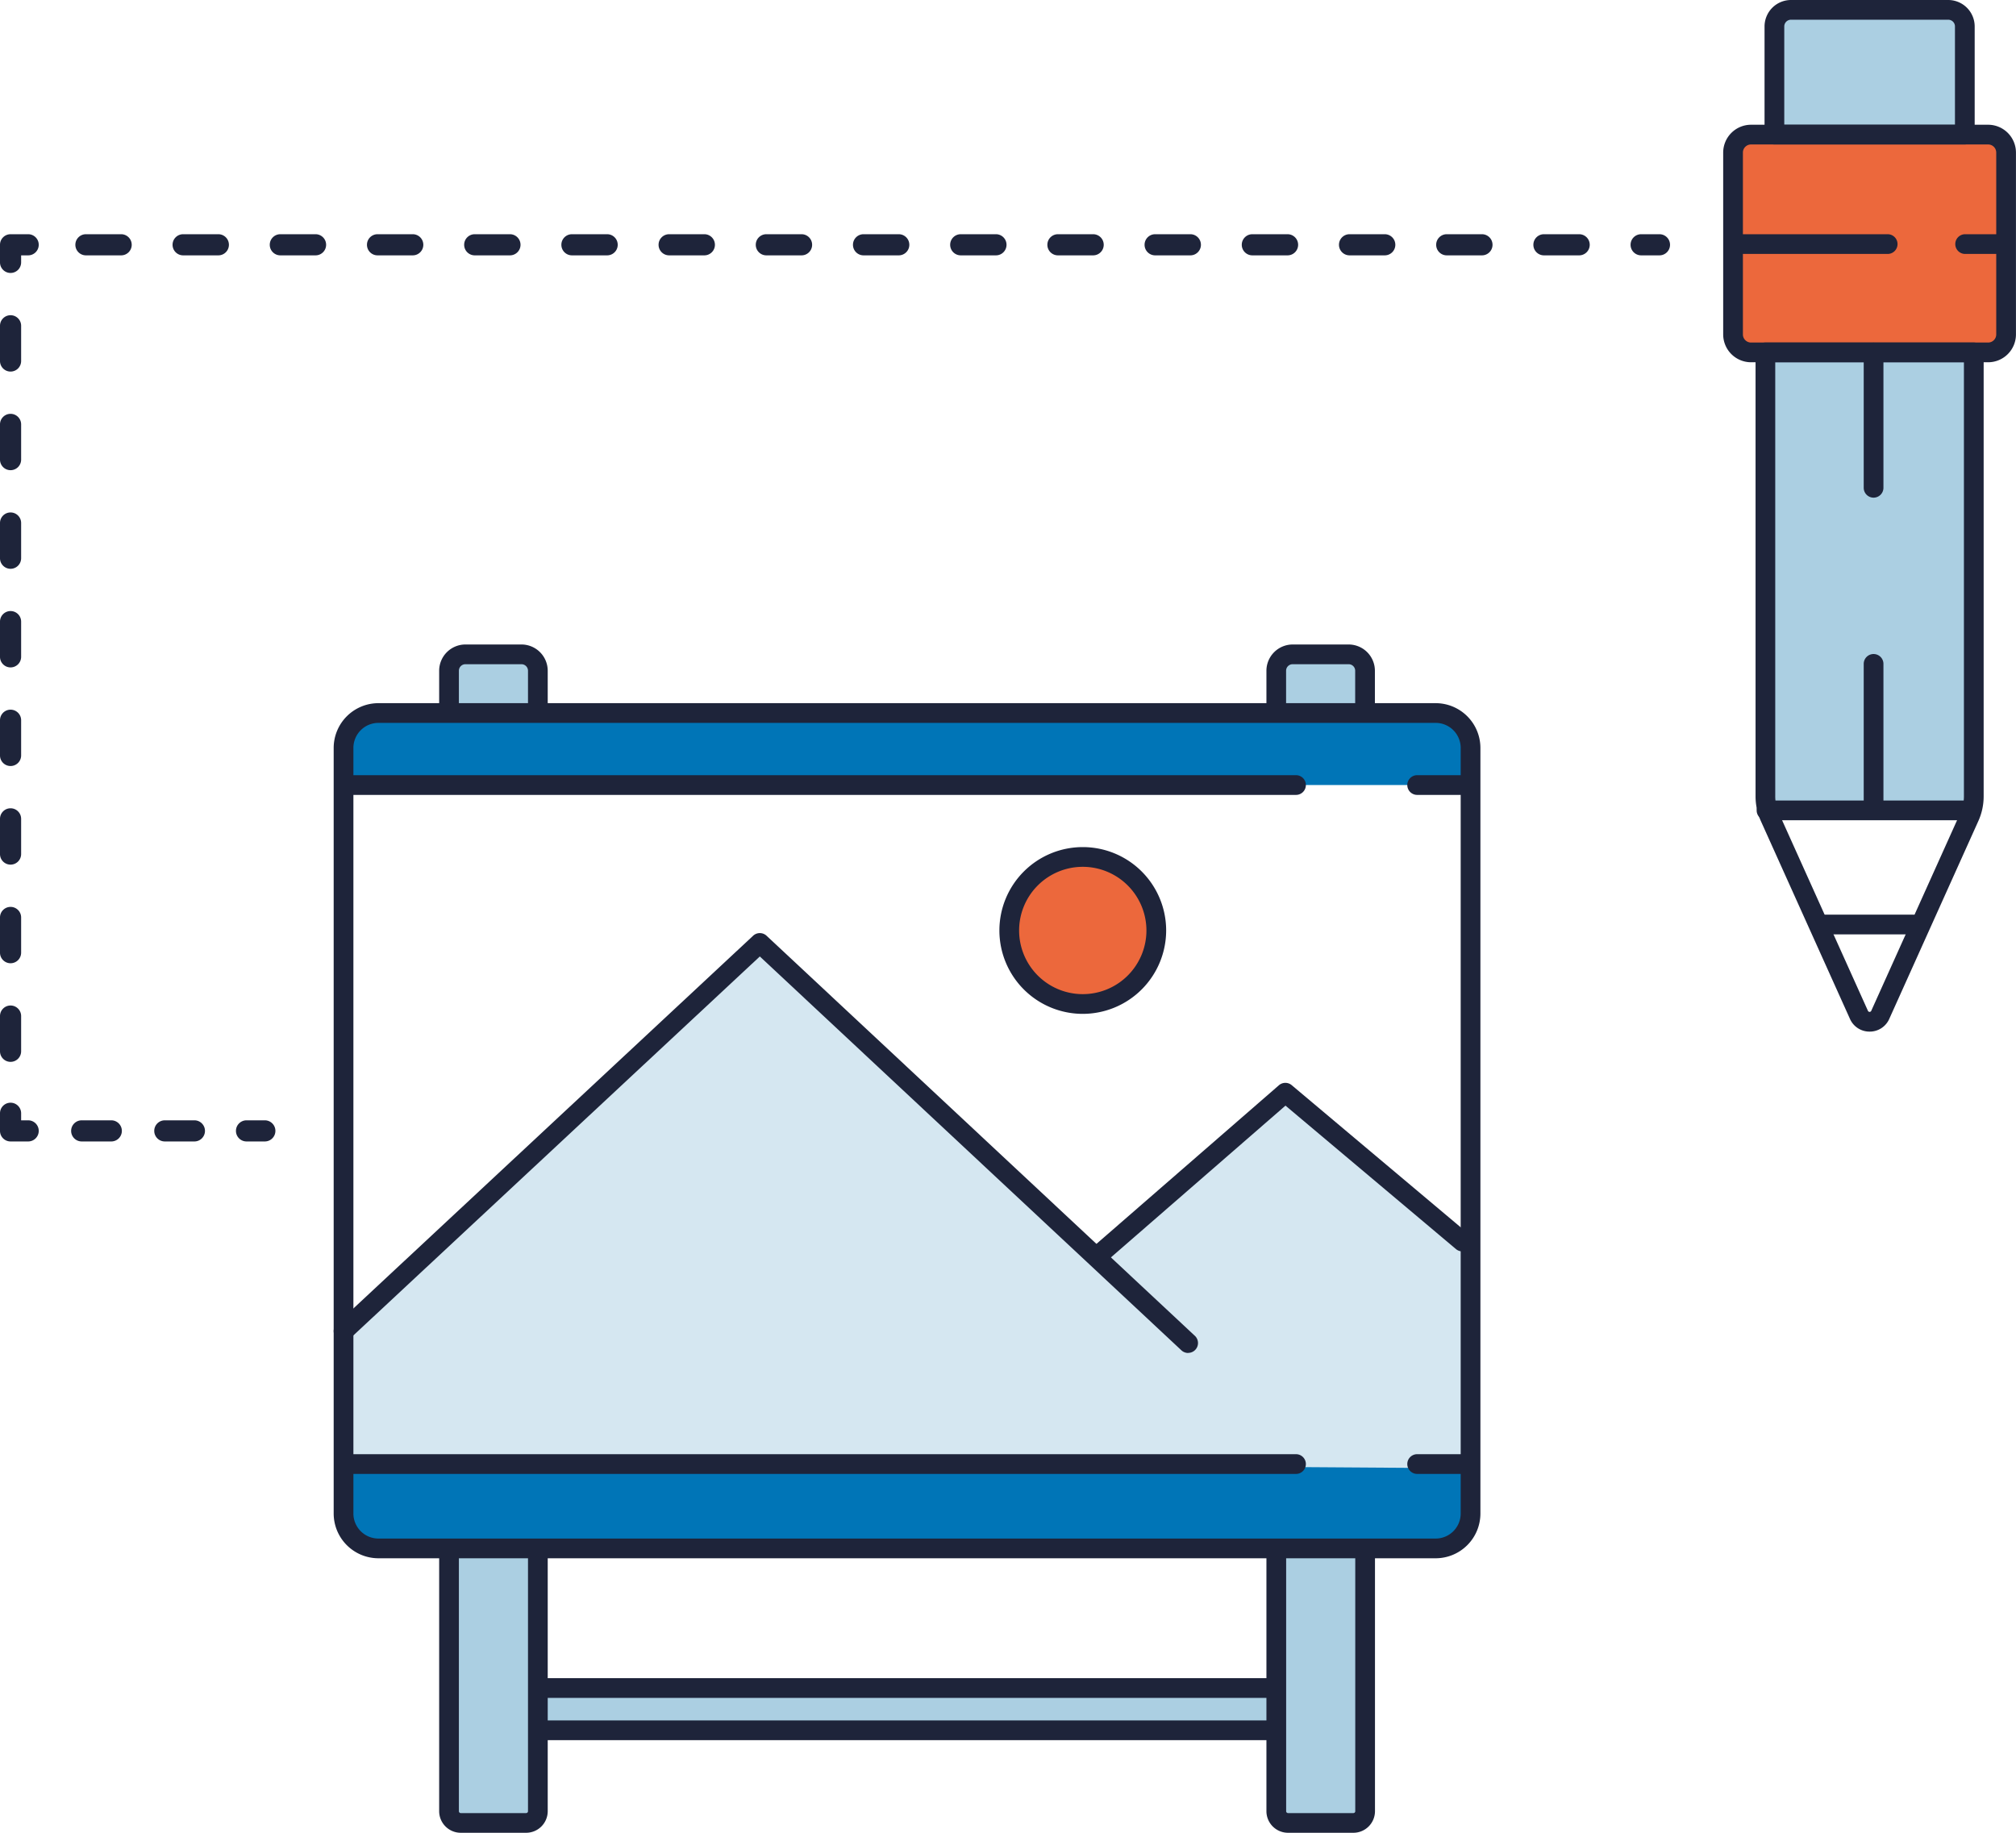 <svg xmlns="http://www.w3.org/2000/svg" viewBox="0 0 1431.1 1301.02"><defs><style>.cls-1{fill:#abcfe2;}.cls-2{fill:#0075b7;}.cls-3{fill:#ec683c;}.cls-4{fill:#d5e7f1;}.cls-5{fill:#1e243a;}</style></defs><g id="Layer_2" data-name="Layer 2"><g id="Color"><path class="cls-1" d="M370.17,464.49H330.39a11.64,11.64,0,0,0-11.64,11.64v27.41l63.06.44V476.13A11.64,11.64,0,0,0,370.17,464.49Z"/><path class="cls-1" d="M318.75,1285.7a8.32,8.32,0,0,0,8.32,8.32h46.42a8.32,8.32,0,0,0,8.32-8.32V1101.09H318.75Z"/><path class="cls-1" d="M906,1285.7a8.33,8.33,0,0,0,8.32,8.32h46.43a8.32,8.32,0,0,0,8.31-8.32V1102l-63.06-.87Z"/><path class="cls-1" d="M957.38,464.49H917.6A11.64,11.64,0,0,0,906,476.13V504l63.06-.44V476.13A11.64,11.64,0,0,0,957.38,464.49Z"/><rect class="cls-1" x="383" y="1198.26" width="522" height="30"/><path class="cls-1" d="M1386.13,6.55h-117c-4.9,0-8.87,3.53-8.87,7.9V94.36c0,4.36,4,7.9,8.87,7.9h117c4.9,0,8.87-3.54,8.87-7.9V14.45C1395,10.08,1391,6.55,1386.13,6.55Z"/><rect class="cls-1" x="1253.23" y="250.15" width="143.77" height="325.11"/><path class="cls-2" d="M1023.44,506.14h-759A20.46,20.46,0,0,0,244,526.6v30.66h799.9V526.6A20.46,20.46,0,0,0,1023.44,506.14Z"/><path class="cls-2" d="M244,1076.8a22.34,22.34,0,0,0,22.34,22.34h755.22a22.34,22.34,0,0,0,22.34-22.34v-37.54H244Z"/></g><g id="CREATIVE"><circle class="cls-3" cx="770" cy="660.26" r="53"/><rect class="cls-3" x="1233" y="97.26" width="191" height="149" rx="11.97"/><polygon class="cls-4" points="1045 1042.26 596 1039.26 247 1039.26 246 942.26 543 675.26 782 891.26 911 777.26 1045 887.26 1045 1042.26"/><path class="cls-5" d="M1019.14,1106.14H268.63a31.79,31.79,0,0,1-31.76-31.76V530.9a31.8,31.8,0,0,1,31.76-31.76h750.51a31.8,31.8,0,0,1,31.76,31.76v543.48A31.79,31.79,0,0,1,1019.14,1106.14Zm-750.51-593a17.78,17.78,0,0,0-17.76,17.76v543.48a17.78,17.78,0,0,0,17.76,17.76h750.51a17.78,17.78,0,0,0,17.76-17.76V530.9a17.78,17.78,0,0,0-17.76-17.76Z"/><path class="cls-5" d="M381.81,511a7,7,0,0,1-7-7V476.13a4.64,4.64,0,0,0-4.64-4.64H330.39a4.64,4.64,0,0,0-4.64,4.64v27.41a7,7,0,0,1-14,0V476.13a18.66,18.66,0,0,1,18.64-18.64h39.78a18.66,18.66,0,0,1,18.64,18.64V504A7,7,0,0,1,381.81,511Z"/><path class="cls-5" d="M373.49,1301H327.07a15.34,15.34,0,0,1-15.32-15.32V1101.09a7,7,0,0,1,14,0V1285.7a1.33,1.33,0,0,0,1.32,1.32h46.42a1.33,1.33,0,0,0,1.32-1.32V1101.09a7,7,0,0,1,14,0V1285.7A15.34,15.34,0,0,1,373.49,1301Z"/><path class="cls-5" d="M960.71,1301H914.28A15.34,15.34,0,0,1,899,1285.7V1101.09a7,7,0,0,1,14,0V1285.7a1.33,1.33,0,0,0,1.32,1.32h46.43a1.32,1.32,0,0,0,1.31-1.32V1102a7,7,0,0,1,14,0V1285.7A15.34,15.34,0,0,1,960.71,1301Z"/><path class="cls-5" d="M906,511a7,7,0,0,1-7-7V476.13a18.67,18.67,0,0,1,18.64-18.64h39.78A18.66,18.66,0,0,1,976,476.13v27.41a7,7,0,0,1-14,0V476.13a4.64,4.64,0,0,0-4.64-4.64H917.6a4.65,4.65,0,0,0-4.64,4.64V504A7,7,0,0,1,906,511Z"/><path class="cls-5" d="M905,1235.26H383a7,7,0,0,1,0-14H905a7,7,0,1,1,0,14Z"/><path class="cls-5" d="M905,1205.26H383a7,7,0,0,1,0-14H905a7,7,0,1,1,0,14Z"/><path class="cls-5" d="M843.43,960.41a7,7,0,0,1-4.78-1.88L539.38,678.94,248.65,950a7,7,0,1,1-9.55-10.24L534.61,664.24a7,7,0,0,1,9.55,0l304.05,284a7,7,0,0,1-4.78,12.11Z"/><path class="cls-5" d="M780.45,897.43a7,7,0,0,1-4.6-12.29l132-114.76a7,7,0,0,1,9.1-.07l125.81,105.81a7,7,0,0,1-9,10.71l-121.23-102L785,895.71A7,7,0,0,1,780.45,897.43Z"/><path class="cls-5" d="M768.63,719.69a59.19,59.19,0,1,1,59.19-59.19A59.25,59.25,0,0,1,768.63,719.69Zm0-104.38a45.19,45.19,0,1,0,45.19,45.19A45.24,45.24,0,0,0,768.63,615.31Z"/><path class="cls-5" d="M920,564.26H244a7,7,0,0,1,0-14H920a7,7,0,0,1,0,14Z"/><path class="cls-5" d="M1039,564.26h-33a7,7,0,0,1,0-14h33a7,7,0,0,1,0,14Z"/><path class="cls-5" d="M920,1046.26H244a7,7,0,0,1,0-14H920a7,7,0,0,1,0,14Z"/><path class="cls-5" d="M1039,1046.26h-33a7,7,0,0,1,0-14h33a7,7,0,0,1,0,14Z"/><path class="cls-5" d="M1327.19,732.29a15.12,15.12,0,0,1-13.94-9L1250,582.86a42.77,42.77,0,0,1-3.78-17.64V250.15a7,7,0,0,1,7-7h147.92a7,7,0,0,1,7,7V565.22a42.62,42.62,0,0,1-3.79,17.64l-63.23,140.43A15.13,15.13,0,0,1,1327.19,732.29Zm-67-475.14V565.22a28.88,28.88,0,0,0,2.55,11.89L1326,717.54a1.29,1.29,0,0,0,2.34,0l63.24-140.43a28.82,28.82,0,0,0,2.55-11.89V257.15Z"/><path class="cls-5" d="M1411.35,257.15H1243a19.78,19.78,0,0,1-19.76-19.75V108.3A19.78,19.78,0,0,1,1243,88.55h168.32a19.77,19.77,0,0,1,19.75,19.75V237.4A19.77,19.77,0,0,1,1411.35,257.15ZM1243,102.55a5.76,5.76,0,0,0-5.76,5.75V237.4a5.76,5.76,0,0,0,5.76,5.75h168.32a5.76,5.76,0,0,0,5.75-5.75V108.3a5.76,5.76,0,0,0-5.75-5.75Z"/><path class="cls-5" d="M1397,582.26H1254a7,7,0,0,1,0-14h143a7,7,0,0,1,0,14Z"/><path class="cls-5" d="M1358,663.26h-62a7,7,0,0,1,0-14h62a7,7,0,0,1,0,14Z"/><path class="cls-5" d="M1394.77,102.55H1259.6a7,7,0,0,1-7-7V18.77A18.79,18.79,0,0,1,1271.37,0H1383a18.79,18.79,0,0,1,18.77,18.77V95.55A7,7,0,0,1,1394.77,102.55Zm-128.17-14h121.17V18.77A4.77,4.77,0,0,0,1383,14H1271.37a4.78,4.78,0,0,0-4.77,4.77Z"/><path class="cls-5" d="M1330,353.26a7,7,0,0,1-7-7v-96a7,7,0,0,1,14,0v96A7,7,0,0,1,1330,353.26Z"/><path class="cls-5" d="M1330,577.26a7,7,0,0,1-7-7v-99a7,7,0,0,1,14,0v99A7,7,0,0,1,1330,577.26Z"/><path class="cls-5" d="M1418,180.26h-23a7,7,0,0,1,0-14h23a7,7,0,0,1,0,14Z"/><path class="cls-5" d="M1340,180.26H1231a7,7,0,0,1,0-14h109a7,7,0,0,1,0,14Z"/><path class="cls-5" d="M1178,181.26h-13a7.5,7.5,0,0,1,0-15h13a7.5,7.5,0,0,1,0,15Z"/><path class="cls-5" d="M1121,181.26h-25a7.5,7.5,0,0,1,0-15h25a7.5,7.5,0,0,1,0,15Zm-69,0h-25a7.5,7.5,0,0,1,0-15h25a7.5,7.5,0,0,1,0,15Zm-69,0H958a7.5,7.5,0,0,1,0-15h25a7.5,7.5,0,0,1,0,15Zm-69,0H889a7.5,7.5,0,0,1,0-15h25a7.5,7.5,0,0,1,0,15Zm-69,0H820a7.5,7.5,0,0,1,0-15h25a7.5,7.5,0,0,1,0,15Zm-69,0H751a7.5,7.5,0,0,1,0-15h25a7.5,7.5,0,0,1,0,15Zm-69,0H682a7.5,7.5,0,0,1,0-15h25a7.5,7.5,0,0,1,0,15Zm-69,0H613a7.5,7.5,0,0,1,0-15h25a7.5,7.5,0,0,1,0,15Zm-69,0H544a7.5,7.5,0,0,1,0-15h25a7.5,7.5,0,0,1,0,15Zm-69,0H475a7.5,7.5,0,0,1,0-15h25a7.5,7.5,0,0,1,0,15Zm-69,0H406a7.5,7.5,0,0,1,0-15h25a7.5,7.5,0,0,1,0,15Zm-69,0H337a7.5,7.5,0,0,1,0-15h25a7.5,7.5,0,0,1,0,15Zm-69,0H268a7.5,7.5,0,0,1,0-15h25a7.5,7.5,0,0,1,0,15Zm-69,0H199a7.5,7.5,0,0,1,0-15h25a7.5,7.5,0,0,1,0,15Zm-69,0H130a7.5,7.5,0,0,1,0-15h25a7.5,7.5,0,0,1,0,15Zm-69,0H61a7.5,7.5,0,0,1,0-15H86a7.5,7.5,0,0,1,0,15Z"/><path class="cls-5" d="M7.5,193.76a7.5,7.5,0,0,1-7.5-7.5v-12.5a7.5,7.5,0,0,1,7.5-7.5H20a7.5,7.5,0,0,1,0,15H15v5A7.5,7.5,0,0,1,7.5,193.76Z"/><path class="cls-5" d="M7.5,753.76a7.5,7.5,0,0,1-7.5-7.5v-25a7.5,7.5,0,0,1,15,0v25A7.5,7.5,0,0,1,7.5,753.76Zm0-70a7.5,7.5,0,0,1-7.5-7.5v-25a7.5,7.5,0,0,1,15,0v25A7.5,7.5,0,0,1,7.5,683.76Zm0-70a7.5,7.5,0,0,1-7.5-7.5v-25a7.5,7.5,0,0,1,15,0v25A7.5,7.5,0,0,1,7.5,613.76Zm0-70a7.5,7.5,0,0,1-7.5-7.5v-25a7.5,7.5,0,0,1,15,0v25A7.5,7.5,0,0,1,7.5,543.76Zm0-70a7.5,7.5,0,0,1-7.5-7.5v-25a7.5,7.5,0,0,1,15,0v25A7.5,7.5,0,0,1,7.5,473.76Zm0-70a7.5,7.5,0,0,1-7.5-7.5v-25a7.5,7.5,0,0,1,15,0v25A7.5,7.5,0,0,1,7.5,403.76Zm0-70a7.5,7.5,0,0,1-7.5-7.5v-25a7.5,7.5,0,0,1,15,0v25A7.5,7.5,0,0,1,7.5,333.76Zm0-70a7.5,7.5,0,0,1-7.5-7.5v-25a7.5,7.5,0,0,1,15,0v25A7.5,7.5,0,0,1,7.5,263.76Z"/><path class="cls-5" d="M20,810.26H7.5a7.5,7.5,0,0,1-7.5-7.5v-12.5a7.5,7.5,0,0,1,15,0v5h5a7.5,7.5,0,0,1,0,15Z"/><path class="cls-5" d="M138,810.26H117a7.5,7.5,0,0,1,0-15h21a7.5,7.5,0,0,1,0,15Zm-59,0H58a7.5,7.5,0,0,1,0-15H79a7.5,7.5,0,0,1,0,15Z"/><path class="cls-5" d="M188,810.26H175a7.5,7.5,0,0,1,0-15h13a7.5,7.5,0,0,1,0,15Z"/></g></g></svg>
